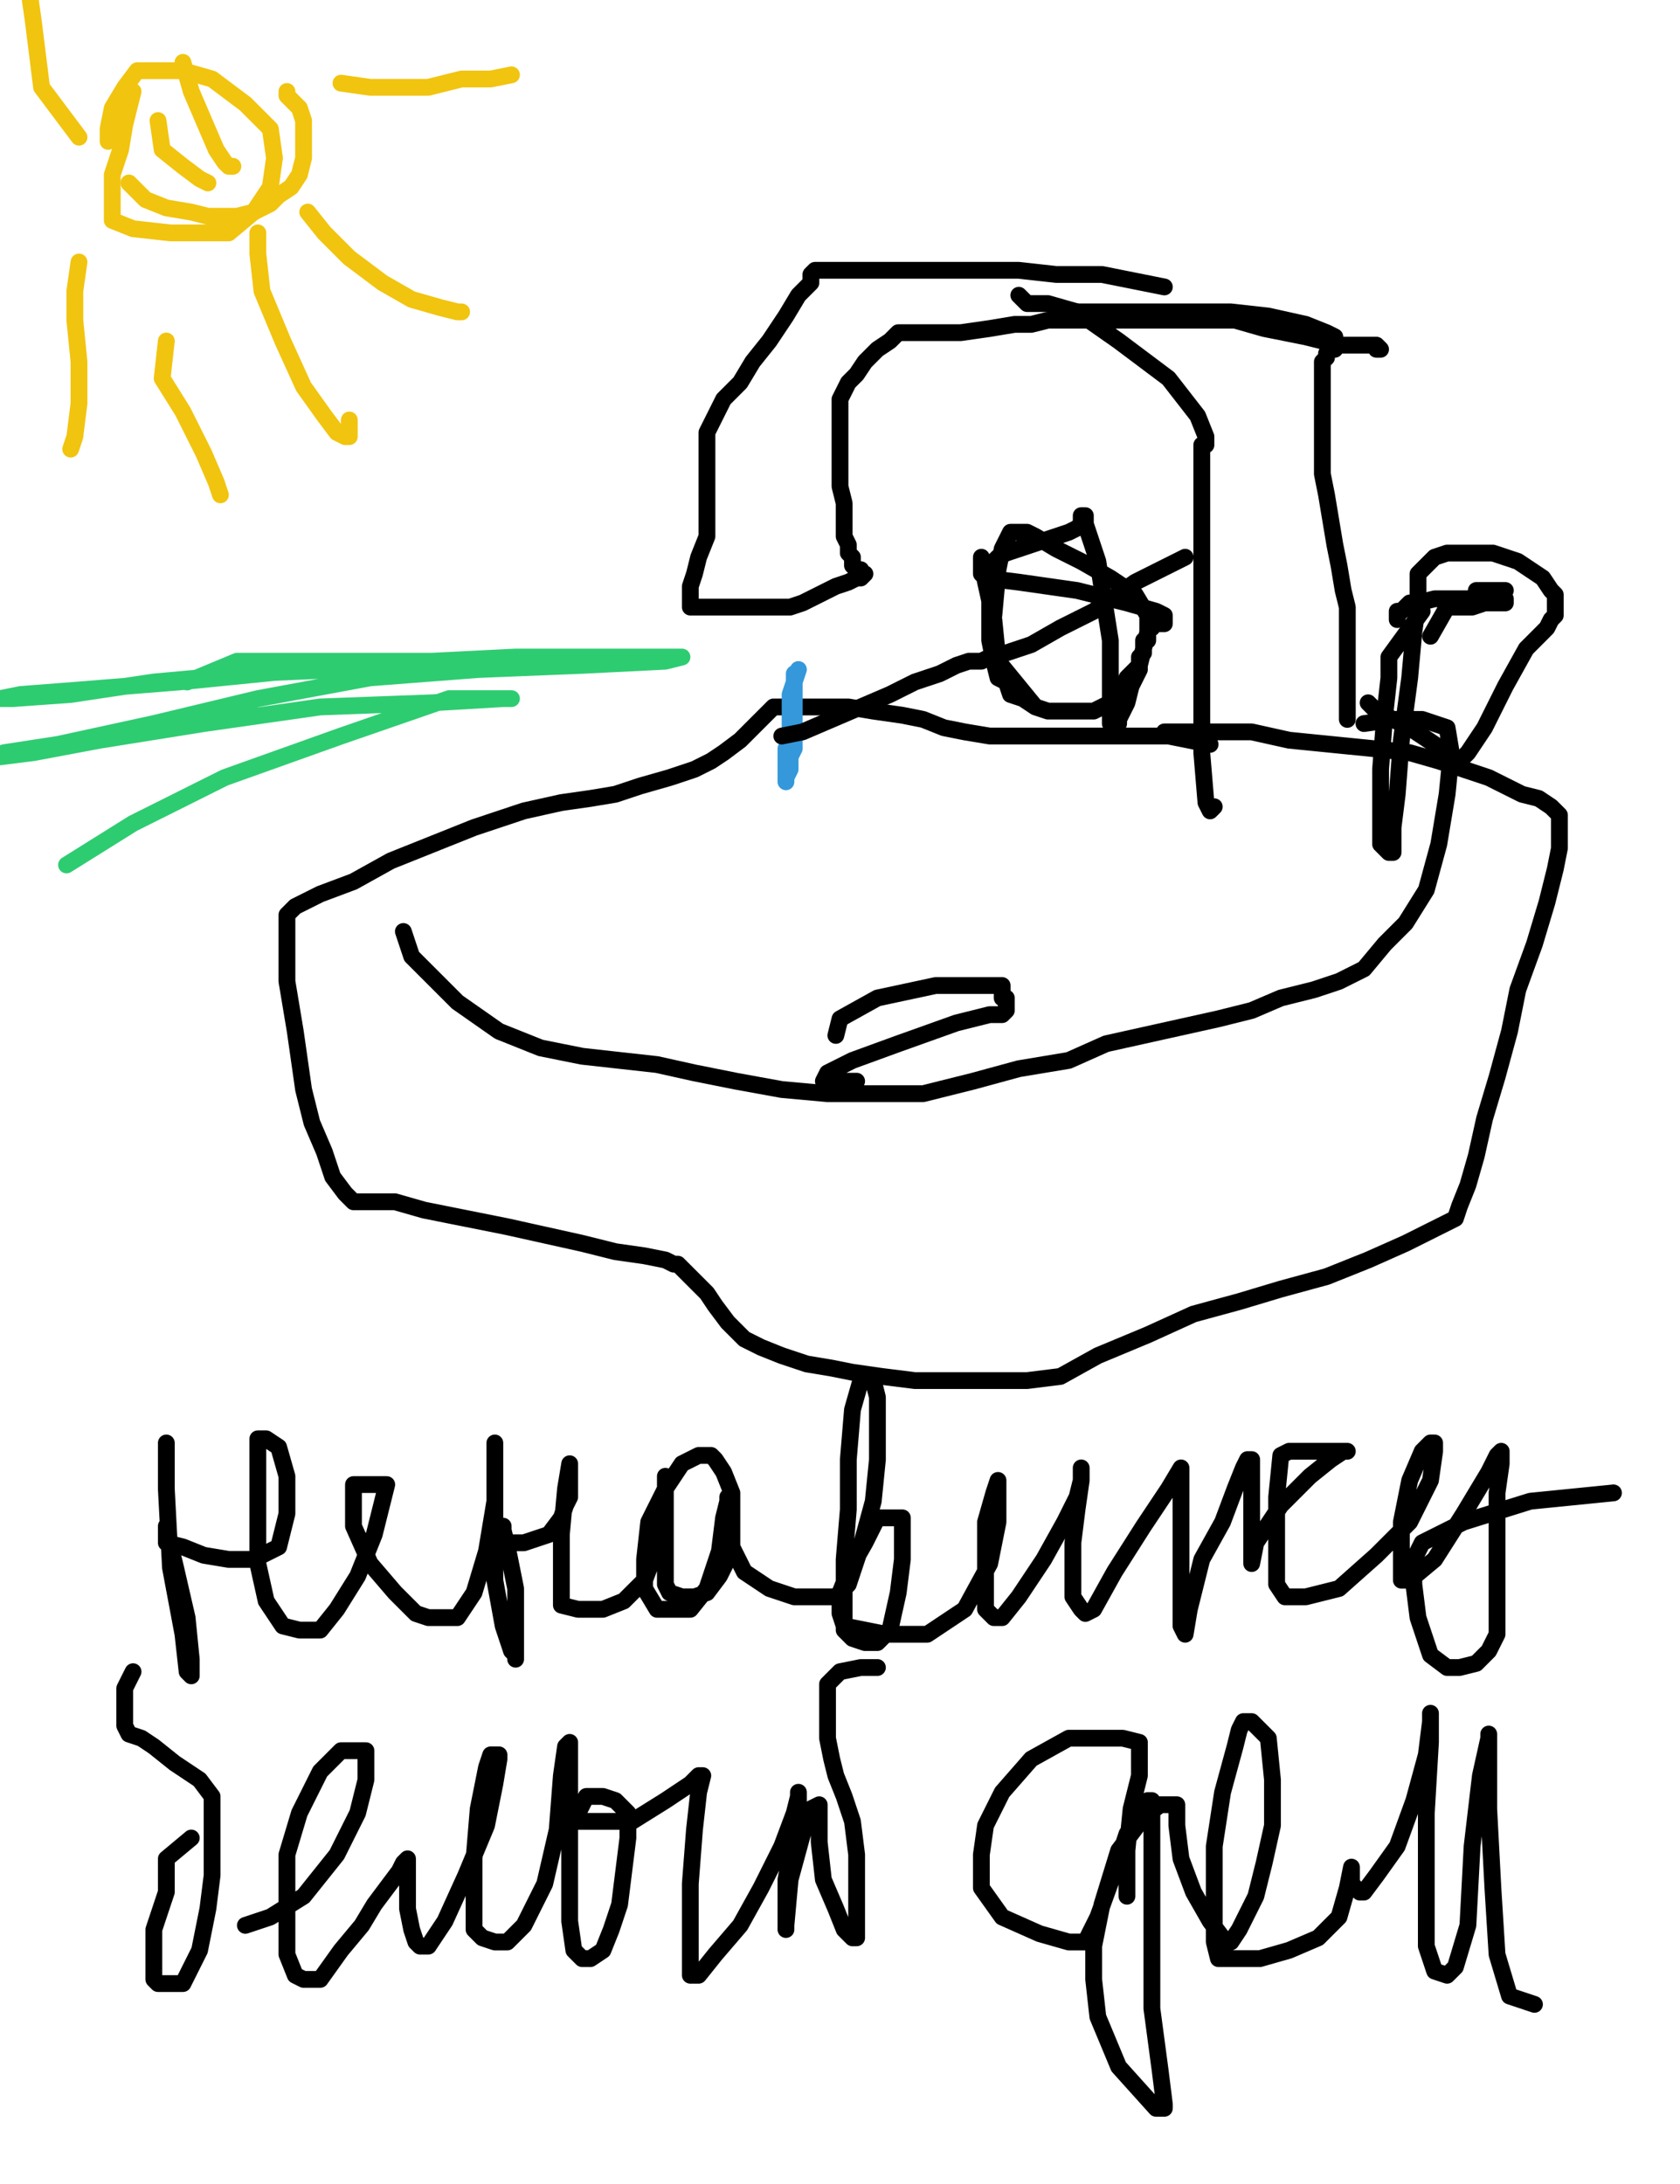<?xml version="1.0" encoding="utf-8" ?>
<svg baseProfile="full" height="520" version="1.1" width="400" xmlns="http://www.w3.org/2000/svg" xmlns:ev="http://www.w3.org/2001/xml-events" xmlns:xlink="http://www.w3.org/1999/xlink"><defs><style type="text/css"><![CDATA[.path {fill: none; stroke-linejoin: round; stroke-linecap: round;}]]></style></defs><path class="path" d="M 277.23 68.32 L 262.38 65.35 L 257.43 65.35 L 251.49 65.35 L 242.57 64.36 L 233.66 64.36 L 222.77 64.36 L 211.88 64.36 L 203.96 64.36 L 198.02 64.36 L 194.06 64.36 L 193.07 65.35 L 193.07 66.34 L 193.07 67.33 L 190.10 70.30 L 187.13 75.25 L 183.17 81.19 L 179.21 86.14 L 176.24 91.09 L 172.28 95.05 L 170.30 99.01 L 168.32 102.97 L 168.32 103.96 L 168.32 104.95 L 168.32 105.94 L 168.32 106.93 L 168.32 107.92 L 168.32 110.89 L 168.32 115.84 L 168.32 122.77 L 168.32 127.72 L 166.34 132.67 L 165.35 136.63 L 164.36 139.60 L 164.36 142.57 L 164.36 144.55 L 165.35 144.55 L 166.34 144.55 L 167.33 144.55 L 168.32 144.55 L 171.29 144.55 L 173.27 144.55 L 175.25 144.55 L 177.23 144.55 L 178.22 144.55 L 179.21 144.55 L 180.20 144.55 L 181.19 144.55 L 182.18 144.55 L 183.17 144.55 L 184.16 144.55 L 186.14 144.55 L 188.12 144.55 L 191.09 143.56 L 195.05 141.58 L 199.01 139.60 L 201.98 138.61 L 203.96 137.62 L 204.95 137.62 L 205.94 136.63 L 204.95 136.63 L 204.95 135.64 L 203.96 135.64 L 202.97 134.65 L 202.97 132.67 L 201.98 131.68 L 201.98 129.70 L 200.99 127.72 L 200.99 125.74 L 200.99 123.76 L 200.99 119.80 L 200.00 115.84 L 200.00 112.87 L 200.00 109.90 L 200.00 107.92 L 200.00 106.93 L 200.00 104.95 L 200.00 103.96 L 200.00 100.99 L 200.00 97.03 L 200.00 95.05 L 200.99 93.07 L 201.98 91.09 L 203.96 89.11 L 205.94 86.14 L 208.91 83.17 L 211.88 81.19 L 213.86 79.21 L 214.85 79.21 L 215.84 79.21 L 217.82 79.21 L 219.80 79.21 L 220.79 79.21 L 221.78 79.21 L 222.77 79.21 L 224.75 79.21 L 228.71 79.21 L 235.64 78.22 L 241.58 77.23 L 245.54 77.23 L 249.50 76.24 L 253.47 76.24 L 258.42 76.24 L 264.36 76.24 L 269.31 76.24 L 272.28 76.24 L 274.26 76.24 L 275.25 76.24 L 279.21 76.24 L 285.15 76.24 L 294.06 76.24 L 300.99 78.22 L 305.94 79.21 L 310.89 80.20 L 314.85 81.19 L 318.81 82.18 L 323.76 82.18 L 327.72 82.18 L 328.71 83.17 L 327.72 83.17" stroke="#000000" stroke-width="4" /><path class="path" d="M 288.12 177.23 L 278.22 175.25 L 271.29 175.25 L 263.37 175.25 L 255.45 175.25 L 248.51 175.25 L 241.58 175.25 L 235.64 175.25 L 229.70 174.26 L 224.75 173.27 L 219.80 171.29 L 214.85 170.30 L 207.92 169.31 L 201.98 168.32 L 196.04 168.32 L 191.09 168.32 L 187.13 168.32 L 184.16 168.32 L 180.20 172.28 L 176.24 176.24 L 172.28 179.21 L 169.31 181.19 L 165.35 183.17 L 159.41 185.15 L 152.48 187.13 L 146.53 189.11 L 140.59 190.10 L 133.66 191.09 L 124.75 193.07 L 112.87 197.03 L 102.97 200.99 L 93.07 204.95 L 84.16 209.90 L 76.24 212.87 L 70.30 215.84 L 68.32 217.82 L 68.32 219.80 L 68.32 221.78 L 68.32 226.73 L 68.32 233.66 L 69.31 239.60 L 70.30 245.54 L 71.29 252.48 L 72.28 259.41 L 74.26 267.33 L 77.23 274.26 L 79.21 280.20 L 82.18 284.16 L 84.16 286.14 L 86.14 286.14 L 87.13 286.14 L 88.12 286.14 L 90.10 286.14 L 94.06 286.14 L 100.99 288.12 L 110.89 290.10 L 120.79 292.08 L 129.70 294.06 L 138.61 296.04 L 146.53 298.02 L 153.47 299.01 L 158.42 300.00 L 160.40 300.99 L 161.39 300.99 L 162.38 301.98 L 163.37 302.97 L 165.35 304.95 L 168.32 307.92 L 170.30 310.89 L 173.27 314.85 L 177.23 318.81 L 181.19 320.79 L 186.14 322.77 L 192.08 324.75 L 198.02 325.74 L 202.97 326.73 L 209.90 327.72 L 217.82 328.71 L 225.74 328.71 L 232.67 328.71 L 238.61 328.71 L 244.55 328.71 L 252.48 327.72 L 261.39 322.77 L 273.27 317.82 L 284.16 312.87 L 295.05 309.90 L 304.95 306.93 L 315.84 303.96 L 325.74 300.00 L 334.65 296.04 L 342.57 292.08 L 346.53 290.10 L 347.52 287.13 L 349.50 282.18 L 351.49 275.25 L 353.47 266.34 L 356.44 256.44 L 359.41 245.54 L 361.39 235.64 L 365.35 224.75 L 368.32 214.85 L 370.30 206.93 L 371.29 201.98 L 371.29 198.02 L 371.29 194.06 L 369.31 192.08 L 366.34 190.10 L 362.38 189.11 L 358.42 187.13 L 354.46 185.15 L 348.51 183.17 L 342.57 181.19 L 335.64 179.21 L 326.73 178.22 L 316.83 177.23 L 306.93 176.24 L 298.02 174.26 L 285.15 174.26 L 277.23 174.26" stroke="#000000" stroke-width="4" /><path class="path" d="M 96.04 221.78 L 98.02 227.72 L 108.91 238.61 L 118.81 245.54 L 128.71 249.50 L 138.61 251.49 L 147.52 252.48 L 156.44 253.47 L 165.35 255.45 L 175.25 257.43 L 186.14 259.41 L 197.03 260.40 L 207.92 260.40 L 219.80 260.40 L 231.68 257.43 L 242.57 254.46 L 254.46 252.48 L 263.37 248.51 L 272.28 246.53 L 281.19 244.55 L 290.10 242.57 L 298.02 240.59 L 304.95 237.62 L 312.87 235.64 L 318.81 233.66 L 324.75 230.69 L 329.70 224.75 L 334.65 219.80 L 339.60 211.88 L 342.57 200.99 L 344.55 189.11 L 345.54 179.21 L 344.55 173.27 L 338.61 171.29 L 334.65 171.29 L 331.68 171.29 L 324.75 172.28" stroke="#000000" stroke-width="4" /><path class="path" d="M 39.60 343.56 L 39.60 354.46 L 40.59 373.27 L 43.56 389.11 L 44.55 398.02 L 45.54 399.01 L 45.54 395.05 L 44.55 385.15 L 41.58 372.28 L 39.60 364.36 L 39.60 363.37 L 39.60 364.36 L 39.60 366.34 L 39.60 367.33 L 43.56 368.32 L 48.51 370.30 L 54.46 371.29 L 60.40 371.29 L 66.34 368.32 L 68.32 360.40 L 68.32 351.49 L 66.34 344.55 L 63.37 342.57 L 61.39 342.57 L 61.39 346.53 L 61.39 354.46 L 61.39 363.37 L 61.39 372.28 L 63.37 381.19 L 67.33 387.13 L 71.29 388.12 L 76.24 388.12 L 80.20 383.17 L 85.15 375.25 L 89.11 365.35 L 91.09 357.43 L 92.08 353.47 L 89.11 353.47 L 86.14 353.47 L 84.16 353.47 L 84.16 355.45 L 84.16 363.37 L 88.12 372.28 L 94.06 379.21 L 99.01 384.16 L 101.98 385.15 L 104.95 385.15 L 108.91 385.15 L 112.87 379.21 L 115.84 369.31 L 117.82 357.43 L 117.82 347.52 L 117.82 343.56 L 117.82 345.54 L 117.82 351.49 L 117.82 363.37 L 117.82 376.24 L 119.80 387.13 L 121.78 393.07 L 122.77 394.06 L 122.77 395.05 L 122.77 389.11 L 122.77 378.22 L 120.79 368.32 L 119.80 364.36 L 119.80 363.37 L 119.80 364.36 L 119.80 365.35 L 119.80 366.34 L 120.79 367.33 L 121.78 367.33 L 124.75 367.33 L 130.69 365.35 L 133.66 361.39 L 134.65 358.42 L 135.64 356.44 L 135.64 354.46 L 135.64 352.48 L 135.64 350.50 L 135.64 349.50 L 135.64 348.51 L 134.65 354.46 L 133.66 365.35 L 133.66 374.26 L 133.66 380.20 L 133.66 382.18 L 137.62 383.17 L 143.56 383.17 L 148.51 381.19 L 153.47 376.24 L 156.44 368.32 L 158.42 360.40 L 158.42 353.47 L 158.42 351.49 L 158.42 353.47 L 158.42 361.39 L 158.42 368.32 L 158.42 373.27 L 158.42 377.23 L 159.41 379.21 L 162.38 380.20 L 165.35 380.20 L 168.32 379.21 L 171.29 375.25 L 173.27 371.29 L 174.26 368.32 L 174.26 363.37 L 174.26 355.45 L 172.28 350.50 L 170.30 347.52 L 169.31 346.53 L 168.32 346.53 L 166.34 346.53 L 162.38 348.51 L 158.42 354.46 L 154.46 362.38 L 153.47 371.29 L 153.47 378.22 L 156.44 383.17 L 161.39 383.17 L 164.36 383.17 L 168.32 378.22 L 171.29 369.31 L 172.28 361.39 L 173.27 357.43 L 173.27 356.44 L 173.27 357.43 L 173.27 361.39 L 174.26 368.32 L 177.23 374.26 L 183.17 378.22 L 189.11 380.20 L 195.05 380.20 L 199.01 380.20 L 201.98 377.23 L 204.95 368.32 L 207.92 357.43 L 208.91 347.52 L 208.91 339.60 L 208.91 332.67 L 207.92 328.71 L 205.94 327.72 L 204.95 327.72 L 204.95 328.71 L 202.97 335.64 L 201.98 347.52 L 201.98 359.41 L 200.99 371.29 L 200.99 381.19 L 200.99 388.12 L 202.97 390.10 L 205.94 391.09 L 208.91 391.09 L 211.88 388.12 L 213.86 379.21 L 214.85 371.29 L 214.85 364.36 L 214.85 361.39 L 212.87 361.39 L 210.89 361.39 L 208.91 361.39 L 205.94 367.33 L 201.98 374.26 L 200.00 379.21 L 200.00 384.16 L 200.99 387.13 L 210.89 389.11 L 220.79 389.11 L 229.70 383.17 L 235.64 372.28 L 237.62 362.38 L 237.62 355.45 L 237.62 352.48 L 236.63 355.45 L 234.65 362.38 L 234.65 370.30 L 234.65 377.23 L 234.65 383.17 L 236.63 385.15 L 238.61 385.15 L 242.57 380.20 L 248.51 371.29 L 253.47 362.38 L 256.44 356.44 L 257.43 352.48 L 257.43 350.50 L 257.43 349.50 L 257.43 352.48 L 256.44 359.41 L 255.45 367.33 L 255.45 374.26 L 255.45 380.20 L 257.43 383.17 L 258.42 384.16 L 260.40 383.17 L 265.35 374.26 L 272.28 363.37 L 278.22 354.46 L 281.19 349.50 L 281.19 354.46 L 281.19 364.36 L 281.19 374.26 L 281.19 382.18 L 281.19 387.13 L 282.18 389.11 L 283.17 383.17 L 286.14 371.29 L 291.09 362.38 L 294.06 354.46 L 296.04 349.50 L 297.03 347.52 L 298.02 347.52 L 298.02 348.51 L 298.02 350.50 L 298.02 354.46 L 298.02 361.39 L 298.02 366.34 L 298.02 369.31 L 298.02 371.29 L 298.02 372.28 L 299.01 367.33 L 304.95 358.42 L 311.88 351.49 L 316.83 347.52 L 319.80 345.54 L 320.79 345.54 L 318.81 345.54 L 314.85 345.54 L 309.90 345.54 L 306.93 345.54 L 304.95 346.53 L 303.96 356.44 L 303.96 369.31 L 303.96 377.23 L 305.94 380.20 L 310.89 380.20 L 318.81 378.22 L 327.72 370.30 L 335.64 362.38 L 340.59 352.48 L 341.58 345.54 L 341.58 343.56 L 340.59 343.56 L 338.61 345.54 L 335.64 352.48 L 333.66 362.38 L 333.66 369.31 L 333.66 374.26 L 333.66 376.24 L 335.64 376.24 L 341.58 371.29 L 348.51 360.40 L 354.46 350.50 L 356.44 346.53 L 357.43 345.54 L 357.43 346.53 L 357.43 348.51 L 356.44 355.45 L 356.44 364.36 L 356.44 374.26 L 356.44 383.17 L 356.44 389.11 L 354.46 393.07 L 351.49 396.04 L 347.52 397.03 L 344.55 397.03 L 340.59 394.06 L 337.62 385.15 L 336.63 377.23 L 336.63 371.29 L 338.61 367.33 L 348.51 362.38 L 364.36 357.43 L 384.16 355.45" stroke="#000000" stroke-width="4" /><path class="path" d="M 45.54 437.62 L 39.60 442.57 L 39.60 450.50 L 36.63 459.41 L 36.63 466.34 L 36.63 471.29 L 37.62 472.28 L 43.56 472.28 L 47.52 464.36 L 49.50 454.46 L 50.50 446.53 L 50.50 439.60 L 50.50 433.66 L 50.50 430.69 L 50.50 427.72 L 47.52 423.76 L 41.58 419.80 L 36.63 415.84 L 33.66 413.86 L 30.69 412.87 L 29.70 410.89 L 29.70 408.91 L 29.70 401.98 L 31.68 398.02" stroke="#000000" stroke-width="4" /><path class="path" d="M 58.42 458.42 L 64.36 456.44 L 72.28 451.49 L 80.20 441.58 L 85.15 431.68 L 87.13 423.76 L 87.13 418.81 L 87.13 416.83 L 86.14 416.83 L 84.16 416.83 L 81.19 416.83 L 76.24 421.78 L 71.29 431.68 L 68.32 441.58 L 68.32 454.46 L 68.32 465.35 L 70.30 470.30 L 72.28 471.29 L 76.24 471.29 L 81.19 464.36 L 86.14 458.42 L 89.11 453.47 L 92.08 449.50 L 95.05 445.54 L 96.04 443.56 L 97.03 442.57 L 97.03 446.53 L 97.03 454.46 L 98.02 459.41 L 99.01 462.38 L 100.00 463.37 L 101.98 463.37 L 105.94 457.43 L 110.89 446.53 L 115.84 434.65 L 117.82 424.75 L 118.81 418.81 L 118.81 417.82 L 117.82 417.82 L 116.83 417.82 L 115.84 420.79 L 113.86 430.69 L 112.87 442.57 L 112.87 452.48 L 112.87 459.41 L 114.85 461.39 L 117.82 462.38 L 120.79 462.38 L 124.75 458.42 L 129.70 448.51 L 132.67 435.64 L 133.66 422.77 L 134.65 415.84 L 135.64 414.85 L 135.64 416.83 L 135.64 423.76 L 135.64 435.64 L 135.64 446.53 L 135.64 457.43 L 136.63 464.36 L 138.61 466.34 L 140.59 466.34 L 143.56 464.36 L 145.54 459.41 L 147.52 453.47 L 148.51 445.54 L 149.50 437.62 L 149.50 431.68 L 146.53 428.71 L 143.56 427.72 L 141.58 427.72 L 139.60 427.72 L 138.61 429.70 L 137.62 431.68 L 137.62 432.67 L 137.62 433.66 L 141.58 433.66 L 150.50 433.66 L 158.42 428.71 L 164.36 424.75 L 166.34 422.77 L 167.33 422.77 L 166.34 426.73 L 165.35 435.64 L 164.36 448.51 L 164.36 460.40 L 164.36 468.32 L 164.36 470.30 L 166.34 470.30 L 170.30 465.35 L 176.24 458.42 L 181.19 449.50 L 186.14 439.60 L 189.11 431.68 L 190.10 427.72 L 190.10 426.73 L 190.10 428.71 L 189.11 436.63 L 187.13 447.52 L 187.13 455.45 L 187.13 459.41 L 187.13 458.42 L 188.12 447.52 L 191.09 436.63 L 193.07 430.69 L 195.05 429.70 L 195.05 431.68 L 195.05 438.61 L 196.04 447.52 L 199.01 454.46 L 200.99 459.41 L 202.97 461.39 L 203.96 461.39 L 203.96 459.41 L 203.96 451.49 L 203.96 441.58 L 202.97 433.66 L 200.99 427.72 L 199.01 422.77 L 198.02 418.81 L 197.03 413.86 L 197.03 407.92 L 197.03 400.99 L 200.00 398.02 L 204.95 397.03 L 208.91 397.03" stroke="#000000" stroke-width="4" /><path class="path" d="M 268.32 439.60 L 268.32 442.57 L 268.32 445.54 L 268.32 448.51 L 268.32 450.50 L 268.32 451.49 L 268.32 449.50 L 268.32 440.59 L 269.31 430.69 L 271.29 422.77 L 271.29 418.81 L 271.29 414.85 L 267.33 413.86 L 261.39 413.86 L 254.46 413.86 L 245.54 418.81 L 238.61 426.73 L 234.65 434.65 L 233.66 441.58 L 233.66 449.50 L 238.61 456.44 L 247.52 460.40 L 254.46 462.38 L 258.42 462.38 L 261.39 456.44 L 265.35 445.54 L 268.32 436.63 L 272.28 430.69 L 273.27 428.71 L 274.26 428.71 L 274.26 430.69 L 274.26 434.65 L 274.26 445.54 L 274.26 460.40 L 274.26 478.22 L 276.24 493.07 L 277.23 500.99 L 277.23 501.98 L 275.25 501.98 L 266.34 492.08 L 261.39 480.20 L 260.40 471.29 L 260.40 463.37 L 262.38 453.47 L 266.34 440.59 L 272.28 432.67 L 276.24 429.70 L 278.22 429.70 L 280.20 429.70 L 280.20 434.65 L 281.19 442.57 L 284.16 450.50 L 288.12 457.43 L 291.09 461.39 L 292.08 462.38 L 293.07 462.38 L 295.05 459.41 L 299.01 451.49 L 300.99 443.56 L 302.97 434.65 L 302.97 423.76 L 301.98 413.86 L 299.01 410.89 L 298.02 409.90 L 296.04 409.90 L 295.05 411.88 L 294.06 415.84 L 291.09 426.73 L 289.11 439.60 L 289.11 452.48 L 289.11 462.38 L 290.10 466.34 L 292.08 466.34 L 295.05 466.34 L 300.00 466.34 L 306.93 464.36 L 313.86 461.39 L 318.81 456.44 L 320.79 449.50 L 321.78 444.55 L 321.78 446.53 L 321.78 448.51 L 322.77 449.50 L 323.76 450.50 L 324.75 450.50 L 327.72 446.53 L 332.67 439.60 L 336.63 428.71 L 339.60 417.82 L 340.59 409.90 L 340.59 407.92 L 340.59 414.85 L 339.60 431.68 L 339.60 450.50 L 339.60 463.37 L 341.58 469.31 L 344.55 470.30 L 346.53 468.32 L 349.50 458.42 L 350.50 439.60 L 352.48 422.77 L 354.46 413.86 L 354.46 412.87 L 354.46 415.84 L 354.46 430.69 L 355.45 449.50 L 356.44 465.35 L 359.41 475.25 L 365.35 477.23" stroke="#000000" stroke-width="4" /><path class="path" d="M 190.10 159.41 L 188.12 165.35 L 188.12 167.33 L 188.12 170.30 L 188.12 173.27 L 188.12 176.24 L 187.13 178.22 L 187.13 180.20 L 187.13 182.18 L 187.13 183.17 L 187.13 185.15 L 187.13 186.14 L 187.13 185.15 L 188.12 183.17 L 188.12 181.19 L 188.12 180.20 L 189.11 178.22 L 189.11 177.23 L 189.11 175.25 L 189.11 174.26 L 189.11 173.27 L 189.11 172.28 L 189.11 171.29 L 189.11 170.30 L 189.11 168.32 L 189.11 167.33 L 189.11 165.35 L 189.11 163.37 L 189.11 160.40" stroke="#3498db" stroke-width="4" /><path class="path" d="M 44.55 162.38 L 56.44 157.43 L 63.37 157.43 L 82.18 157.43 L 107.92 157.43 L 133.66 157.43 L 153.47 157.43 L 159.41 156.44 L 154.46 156.44 L 140.59 156.44 L 122.77 156.44 L 102.97 157.43 L 81.19 159.41 L 58.42 160.40 L 36.63 162.38 L 16.83 165.35 L 2.97 166.34 L -1.98 166.34 L 0.00 166.34 L 4.95 165.35 L 17.82 164.36 L 42.57 162.38 L 72.28 159.41 L 102.97 157.43 L 129.70 156.44 L 150.50 156.44 L 161.39 156.44 L 162.38 156.44 L 158.42 157.43 L 138.61 158.42 L 113.86 159.41 L 88.12 161.39 L 61.39 166.34 L 36.63 172.28 L 13.86 177.23 L 0.99 179.21 L -0.99 180.20 L 0.00 180.20 L 7.92 179.21 L 23.76 176.24 L 48.51 172.28 L 76.24 168.32 L 102.97 167.33 L 119.80 166.34 L 121.78 166.34 L 119.80 166.34 L 106.93 166.34 L 81.19 175.25 L 53.47 185.15 L 31.68 196.04 L 15.84 205.94" stroke="#2ecc71" stroke-width="4" /><path class="path" d="M 31.68 21.78 L 29.70 29.70 L 28.71 35.64 L 26.73 41.58 L 26.73 48.51 L 26.73 52.48 L 31.68 54.46 L 40.59 55.45 L 48.51 55.45 L 54.46 55.45 L 60.40 50.50 L 64.36 44.55 L 65.35 37.62 L 64.36 30.69 L 58.42 24.75 L 50.50 18.81 L 43.56 16.83 L 37.62 16.83 L 32.67 16.83 L 29.70 20.79 L 26.73 25.74 L 25.74 30.69 L 25.74 33.66" stroke="#f1c40f" stroke-width="4" /><path class="path" d="M 18.81 62.38 L 17.82 69.31 L 17.82 72.28 L 17.82 76.24 L 18.81 86.14 L 18.81 96.04 L 17.82 103.96 L 16.83 106.93" stroke="#f1c40f" stroke-width="4" /><path class="path" d="M 39.60 81.19 L 38.61 90.10 L 43.56 98.02 L 48.51 107.92 L 51.49 114.85 L 52.48 117.82" stroke="#f1c40f" stroke-width="4" /><path class="path" d="M 61.39 55.45 L 61.39 60.40 L 62.38 69.31 L 67.33 81.19 L 72.28 92.08 L 77.23 99.01 L 80.20 102.97 L 82.18 103.96 L 83.17 103.96 L 83.17 102.97 L 83.17 100.00" stroke="#f1c40f" stroke-width="4" /><path class="path" d="M 73.27 50.50 L 77.23 55.45 L 83.17 61.39 L 91.09 67.33 L 98.02 71.29 L 104.95 73.27 L 108.91 74.26 L 109.90 74.26" stroke="#f1c40f" stroke-width="4" /><path class="path" d="M 81.19 19.80 L 88.12 20.79 L 94.06 20.79 L 101.98 20.79 L 109.90 18.81 L 116.83 18.81 L 121.78 17.82" stroke="#f1c40f" stroke-width="4" /><path class="path" d="M 18.81 32.67 L 9.90 20.79 L 7.92 4.95 L 6.93 -1.98" stroke="#f1c40f" stroke-width="4" /><path class="path" d="M 46.53 37.62" stroke="#f1c40f" stroke-width="4" /><path class="path" d="M 46.53 38.61" stroke="#f1c40f" stroke-width="4" /><path class="path" d="M 49.50 26.73" stroke="#f1c40f" stroke-width="4" /><path class="path" d="M 50.50 27.72" stroke="#f1c40f" stroke-width="4" /><path class="path" d="M 37.62 28.71 L 38.61 35.64 L 43.56 39.60 L 47.52 42.57 L 49.50 43.56" stroke="#f1c40f" stroke-width="4" /><path class="path" d="M 50.50 21.78" stroke="#f1c40f" stroke-width="4" /><path class="path" d="M 50.50 21.78" stroke="#f1c40f" stroke-width="4" /><path class="path" d="M 43.56 14.85 L 45.54 21.78 L 48.51 28.71 L 51.49 35.64 L 53.47 38.61 L 54.46 39.60 L 55.45 39.60" stroke="#f1c40f" stroke-width="4" /><path class="path" d="M 30.69 43.56 L 34.65 47.52 L 39.60 49.50 L 45.54 50.50 L 49.50 51.49 L 52.48 51.49 L 56.44 51.49 L 60.40 50.50 L 64.36 48.51 L 66.34 46.53 L 69.31 44.55 L 71.29 41.58 L 72.28 37.62 L 72.28 34.65 L 72.28 31.68 L 72.28 28.71 L 71.29 25.74 L 69.31 23.76 L 68.32 22.77 L 68.32 21.78" stroke="#f1c40f" stroke-width="4" /><path class="path" d="M 251.49 75.25 L 255.45 74.26 L 266.34 74.26 L 280.20 74.26 L 293.07 74.26 L 301.98 75.25 L 310.89 77.23 L 315.84 79.21 L 317.82 80.20 L 317.82 81.19 L 317.82 82.18 L 317.82 83.17 L 316.83 83.17 L 315.84 84.16 L 315.84 85.15 L 314.85 86.14 L 314.85 87.13 L 314.85 89.11 L 314.85 90.10 L 314.85 91.09 L 314.85 92.08 L 314.85 94.06 L 314.85 98.02 L 314.85 103.96 L 314.85 108.91 L 314.85 112.87 L 315.84 117.82 L 316.83 123.76 L 317.82 129.70 L 318.81 134.65 L 319.80 140.59 L 320.79 144.55 L 320.79 148.51 L 320.79 151.49 L 320.79 153.47 L 320.79 154.46 L 320.79 155.45 L 320.79 162.38 L 320.79 171.29" stroke="#000000" stroke-width="4" /><path class="path" d="M 242.57 70.30 L 244.55 72.28 L 249.50 72.28 L 256.44 74.26 L 266.34 81.19 L 278.22 90.10 L 285.15 99.01 L 287.13 103.96 L 287.13 105.94 L 286.14 105.94 L 286.14 106.93 L 286.14 107.92 L 286.14 108.91 L 286.14 110.89 L 286.14 112.87 L 286.14 115.84 L 286.14 118.81 L 286.14 123.76 L 286.14 134.65 L 286.14 147.52 L 286.14 161.39 L 286.14 179.21 L 287.13 191.09 L 288.12 193.07 L 289.11 192.08" stroke="#000000" stroke-width="4" /><path class="path" d="M 282.18 132.67 L 270.30 138.61 L 260.40 145.54 L 252.48 149.50 L 245.54 153.47 L 239.60 155.45 L 235.64 156.44 L 233.66 157.43 L 230.69 157.43 L 227.72 158.42 L 223.76 160.40 L 217.82 162.38 L 211.88 165.35 L 204.95 168.32 L 198.02 171.29 L 191.09 174.26 L 186.14 175.25" stroke="#000000" stroke-width="4" /><path class="path" d="M 246.53 168.32 L 237.62 157.43 L 236.63 147.52 L 234.65 138.61 L 233.66 133.66 L 233.66 132.67 L 233.66 133.66 L 233.66 134.65 L 233.66 135.64 L 233.66 136.63 L 234.65 137.62 L 242.57 138.61 L 256.44 140.59 L 268.32 143.56 L 275.25 145.54 L 277.23 146.53 L 277.23 147.52 L 277.23 148.51 L 276.24 148.51 L 275.25 148.51 L 274.26 148.51 L 274.26 149.50 L 273.27 149.50 L 273.27 150.50 L 273.27 151.49 L 273.27 152.48 L 272.28 152.48 L 272.28 153.47 L 272.28 154.46 L 272.28 155.45 L 271.29 156.44 L 271.29 159.41 L 269.31 163.37 L 268.32 167.33 L 267.33 169.31 L 266.34 171.29 L 266.34 172.28 L 265.35 172.28 L 264.36 172.28 L 264.36 171.29 L 264.36 170.30 L 264.36 168.32 L 264.36 166.34 L 264.36 152.48 L 261.39 133.66 L 258.42 124.75 L 258.42 122.77 L 257.43 122.77 L 257.43 123.76 L 257.43 124.75 L 256.44 125.74 L 254.46 126.73 L 251.49 127.72 L 248.51 128.71 L 245.54 129.70 L 242.57 130.69 L 239.60 131.68 L 237.62 132.67 L 236.63 133.66 L 235.64 135.64 L 235.64 137.62 L 235.64 143.56 L 235.64 152.48 L 236.63 157.43 L 237.62 161.39 L 239.60 162.38 L 240.59 165.35 L 243.56 166.34 L 246.53 168.32 L 249.50 169.31 L 255.45 169.31 L 260.40 169.31 L 264.36 167.33 L 267.33 165.35 L 268.32 161.39 L 271.29 158.42 L 272.28 154.46 L 273.27 150.50 L 273.27 146.53 L 270.30 141.58 L 264.36 137.62 L 257.43 133.66 L 251.49 130.69 L 246.53 127.72 L 244.55 126.73 L 242.57 126.73 L 241.58 126.73 L 240.59 126.73 L 239.60 128.71 L 238.61 130.69 L 237.62 135.64 L 236.63 146.53" stroke="#000000" stroke-width="4" /><path class="path" d="M 338.61 145.54 L 330.69 156.44 L 330.69 161.39 L 329.70 170.30 L 328.71 183.17 L 328.71 195.05 L 328.71 200.99 L 330.69 202.97 L 331.68 202.97 L 331.68 200.99 L 331.68 197.03 L 332.67 189.11 L 333.66 176.24 L 335.64 161.39 L 336.63 150.50 L 337.62 143.56 L 337.62 138.61 L 337.62 137.62 L 337.62 136.63 L 339.60 134.65 L 341.58 132.67 L 344.55 131.68 L 347.52 131.68 L 350.50 131.68 L 355.45 131.68 L 361.39 133.66 L 367.33 137.62 L 369.31 140.59 L 370.30 141.58 L 370.30 143.56 L 370.30 144.55 L 370.30 145.54 L 370.30 146.53 L 369.31 147.52 L 368.32 149.50 L 366.34 151.49 L 363.37 154.46 L 358.42 163.37 L 353.47 173.27 L 349.50 179.21 L 347.52 181.19 L 344.55 179.21 L 335.64 173.27 L 327.72 169.31 L 325.74 167.33" stroke="#000000" stroke-width="4" /><path class="path" d="M 340.59 151.49 L 344.55 144.55 L 350.50 144.55 L 353.47 143.56 L 355.45 143.56 L 357.43 143.56 L 358.42 143.56 L 358.42 142.57 L 357.43 142.57 L 356.44 142.57 L 354.46 142.57 L 350.50 142.57 L 346.53 142.57 L 341.58 142.57 L 337.62 143.56 L 335.64 143.56 L 334.65 144.55 L 333.66 145.54 L 332.67 145.54 L 332.67 146.53 L 332.67 147.52" stroke="#000000" stroke-width="4" /><path class="path" d="M 336.63 120.79" stroke="#000000" stroke-width="4" /><path class="path" d="M 336.63 120.79" stroke="#000000" stroke-width="4" /><path class="path" d="M 358.42 140.59 L 354.46 140.59 L 353.47 140.59 L 352.48 140.59 L 351.49 140.59" stroke="#000000" stroke-width="4" /><path class="path" d="M 199.01 246.53 L 200.00 242.57 L 208.91 237.62 L 222.77 234.65 L 232.67 234.65 L 237.62 234.65 L 238.61 234.65 L 238.61 235.64 L 238.61 236.63 L 238.61 237.62 L 239.60 237.62 L 239.60 238.61 L 239.60 239.60 L 239.60 240.59 L 238.61 241.58 L 235.64 241.58 L 227.72 243.56 L 213.86 248.51 L 202.97 252.48 L 197.03 255.45 L 196.04 257.43 L 197.03 257.43 L 199.01 257.43 L 200.00 257.43 L 201.98 257.43 L 203.96 257.43" stroke="#000000" stroke-width="4" /></svg>